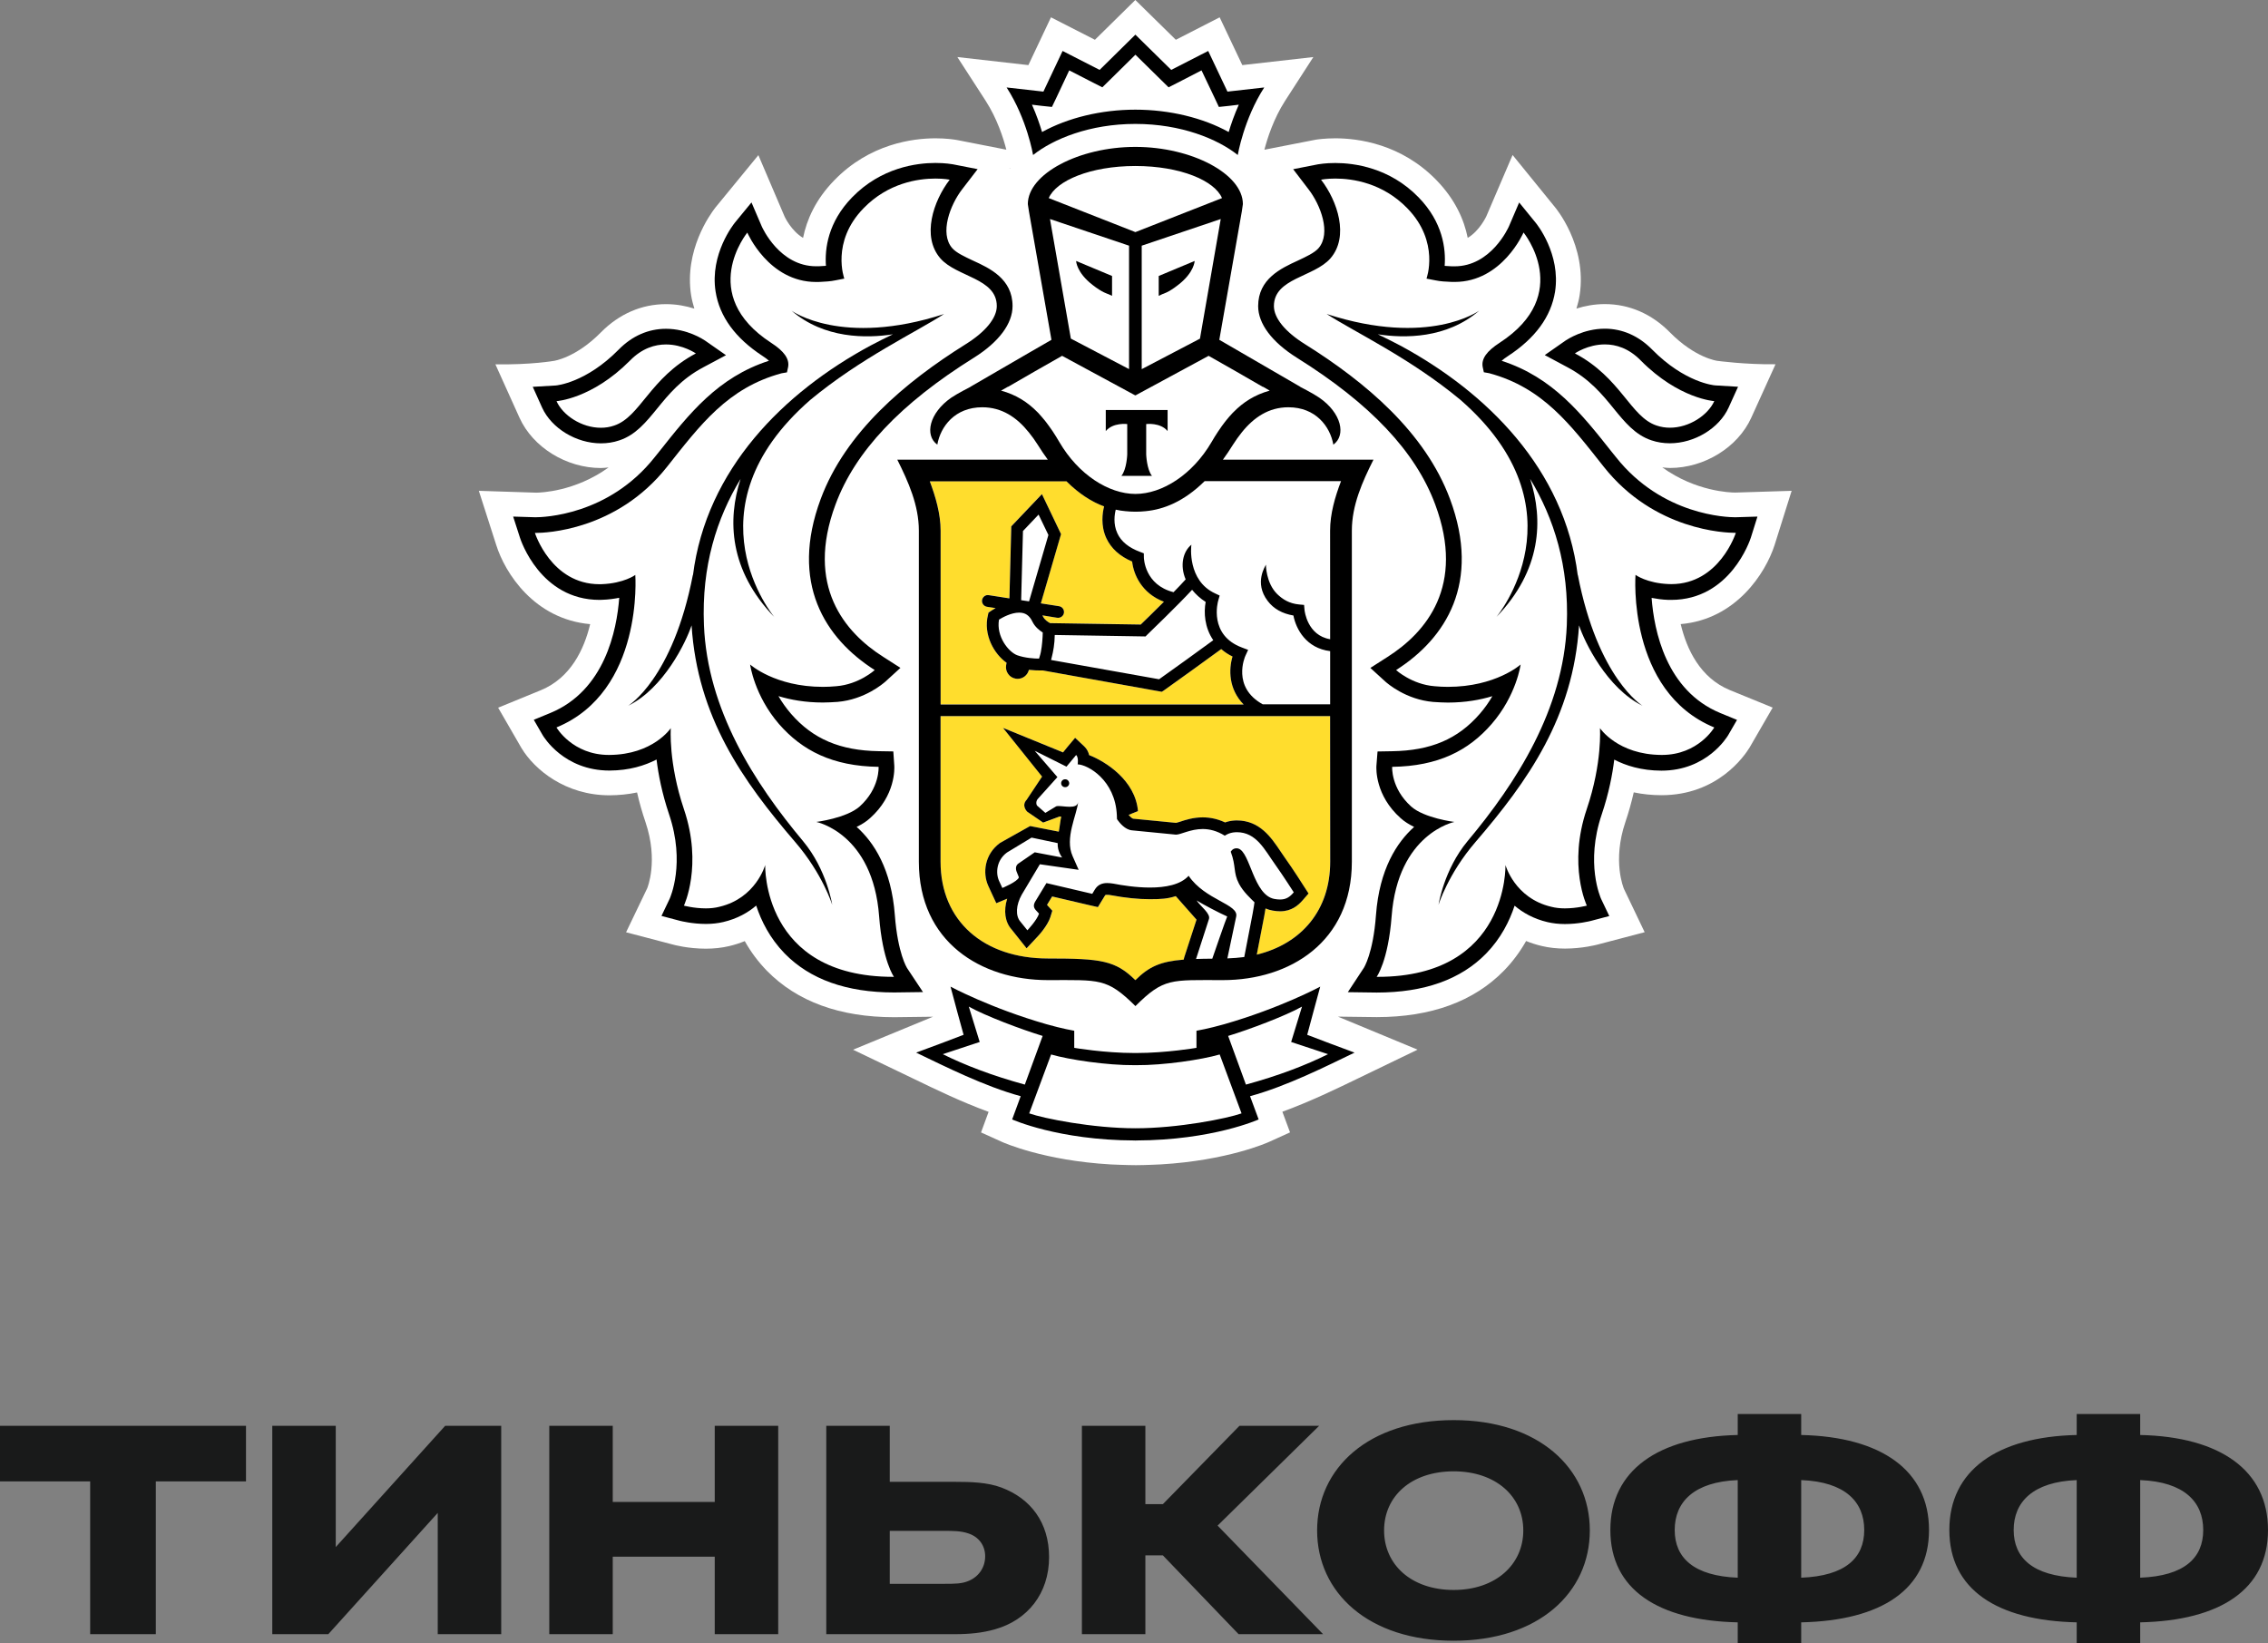 <?xml version="1.0" encoding="UTF-8"?> <svg xmlns="http://www.w3.org/2000/svg" viewBox="0 0 262.229 190" fill="none"><rect x="0" y="0" width="262.229" height="190" fill="#808080" stroke="none"/><path d="M205.181 63.015L207.152 56.747L200.633 56.949C200.082 56.949 196.079 56.837 192.196 54.038C192.485 54.066 192.774 54.106 193.07 54.106C197.067 54.106 200.934 51.713 202.484 48.294L205.289 42.115C201.774 42.16 198.561 41.72 198.561 41.72C198.532 41.715 196 41.393 193.07 38.419C190.969 36.287 188.368 35.158 185.552 35.158C184.32 35.158 183.218 35.378 182.27 35.677C182.418 35.175 182.56 34.667 182.639 34.142C183.536 28.359 179.789 23.947 179.789 23.952L174.888 17.92L171.851 25.008C171.84 25.03 171.073 26.689 169.699 27.502C169.284 25.419 168.268 23.078 166.093 20.838C161.993 16.617 157.002 15.991 154.391 15.991C153.181 15.991 152.318 16.121 152.108 16.154L146.191 17.311C146.532 15.996 147.259 13.711 148.587 11.652L151.852 6.596L143.636 7.527L141.018 2.003L135.953 4.599L131.269 0L126.596 4.599L121.514 2.003L118.902 7.527L110.691 6.596L113.962 11.652C115.291 13.711 116.018 15.991 116.353 17.305L110.709 16.199L110.516 16.166C110.232 16.121 109.374 15.991 108.159 15.991C105.547 15.991 100.556 16.623 96.468 20.838C94.287 23.072 93.271 25.419 92.851 27.502C91.488 26.7 90.727 25.064 90.727 25.064L87.684 17.937L82.704 24.009C82.097 24.793 79.093 28.94 79.91 34.154C79.996 34.673 80.132 35.181 80.28 35.683C79.337 35.384 78.235 35.164 77.003 35.164C74.187 35.164 71.586 36.292 69.48 38.425C66.561 41.387 64.04 41.72 64.063 41.72C64.063 41.72 61.4 42.194 57.277 42.121L60.066 48.3C61.616 51.725 65.488 54.111 69.48 54.111C69.781 54.111 70.07 54.072 70.366 54.043C66.493 56.842 62.49 56.955 62.008 56.961L55.364 56.747L57.374 63.01C58.385 66.237 61.763 71.586 68.236 72.162C67.532 75.095 65.971 78.379 62.541 79.796L57.596 81.821L60.292 86.488C61.814 89.004 65.386 91.95 70.473 91.95C71.575 91.944 72.637 91.837 73.659 91.622C73.92 92.773 74.249 93.924 74.636 95.064C76.152 99.544 74.845 102.67 74.829 102.704L72.387 107.788L77.838 109.216C77.906 109.238 79.553 109.684 81.614 109.684C82.551 109.684 83.442 109.588 84.283 109.391C84.919 109.244 85.526 109.046 86.111 108.809C86.815 110.068 87.673 111.213 88.672 112.24C92.164 115.8 97.109 117.606 103.378 117.606H103.401L107.875 117.55L98.631 121.364L105.649 124.732C108.199 125.968 111.225 127.429 114.303 128.547L113.429 130.928L115.847 132.022C116.063 132.118 120.713 134.189 128.447 134.629C128.447 134.629 130.315 134.714 131.343 134.714C132.371 134.714 134.216 134.624 134.216 134.624C141.899 134.172 146.515 132.124 146.731 132.022L149.155 130.922L148.269 128.535C151.438 127.384 154.572 125.866 157.014 124.682L163.901 121.358L154.686 117.538L159.177 117.595C165.451 117.595 170.403 115.789 173.889 112.223C174.883 111.202 175.74 110.056 176.45 108.798C177.035 109.035 177.648 109.232 178.284 109.379C179.119 109.577 180.01 109.673 180.947 109.673C182.974 109.673 184.638 109.227 184.683 109.216L190.157 107.777L187.772 102.789C187.715 102.659 186.409 99.539 187.926 95.053C188.312 93.908 188.635 92.756 188.897 91.611C189.924 91.826 190.997 91.938 192.105 91.938C198.583 91.938 201.689 87.407 202.291 86.425L204.96 81.81L200.014 79.79C196.579 78.374 195.023 75.084 194.325 72.156C200.707 71.614 204.136 66.265 205.181 63.015ZM116.785 19.467L116.716 19.483L116.773 19.41L116.785 19.467Z" fill="white"></path><path d="M131.275 19.189C126.04 19.195 122.116 20.899 121.259 22.902L131.275 26.829L141.291 22.902C140.44 20.899 136.516 19.195 131.275 19.189Z" fill="white"></path><path d="M131.377 123.152H131.365H131.28H131.184H131.178C128.004 123.174 123.637 122.525 121.531 121.916L118.999 128.726C120.668 129.319 126.323 130.447 131.28 130.447C136.226 130.447 141.887 129.313 143.551 128.726L141.024 121.916C138.911 122.531 134.551 123.174 131.377 123.152Z" fill="white"></path><path d="M150.54 116.382C148.655 117.442 144.448 119.034 142.001 119.773L144.056 125.398C147.843 124.372 150.966 123.17 153.55 121.883L149.285 120.473L150.54 116.382Z" fill="white"></path><path d="M112.014 116.382L113.275 120.473L109.005 121.883C111.583 123.17 114.723 124.372 118.493 125.398L120.548 119.773C118.113 119.034 113.899 117.437 112.014 116.382Z" fill="white"></path><path d="M131.275 12.678C135.222 12.678 139.094 13.614 142.069 15.262C142.342 14.354 142.722 13.253 143.239 12.102L142.115 12.238L140.934 12.362L140.434 11.295L138.93 8.136L136.187 9.558L135.12 10.099L134.268 9.264L131.287 6.33L128.311 9.264L127.459 10.099L126.392 9.558L123.633 8.136L122.145 11.295L121.634 12.362L120.453 12.238L119.329 12.102C119.845 13.259 120.22 14.354 120.498 15.262C123.479 13.614 127.34 12.678 131.275 12.678Z" fill="white"></path><path d="M191.525 49.197C192.036 49.372 192.558 49.451 193.075 49.451C195.306 49.451 197.464 48.018 198.208 46.376C198.208 46.376 194.114 46.128 189.714 41.687C188.311 40.248 186.829 39.819 185.557 39.819C183.581 39.819 182.099 40.858 182.099 40.858C187.414 43.668 188.498 48.181 191.525 49.197Z" fill="white"></path><path d="M69.473 49.451C69.99 49.451 70.512 49.372 71.012 49.197C74.05 48.181 75.14 43.668 80.455 40.858C80.455 40.858 78.967 39.819 77.002 39.819C75.725 39.819 74.243 40.248 72.834 41.687C68.44 46.128 64.346 46.376 64.346 46.376C65.078 48.018 67.241 49.451 69.473 49.451Z" fill="white"></path><path d="M192.967 67.54C193.058 67.546 193.138 67.546 193.234 67.546C198.805 67.546 200.695 61.616 200.695 61.616H200.587C199.565 61.616 191.281 61.379 185.427 53.981C181.571 49.118 178.414 44.841 172.174 43.159L171.56 43.052L171.424 42.431C171.254 41.483 171.907 40.598 173.389 39.638C181.997 34.035 176.154 26.892 176.154 26.892C176.154 26.892 173.696 32.608 168.193 32.608C168.063 32.608 167.921 32.602 167.785 32.602C167.16 32.568 166.558 32.546 165.951 32.416L164.934 32.218C164.934 32.218 166.502 27.981 162.72 24.088C159.869 21.148 156.4 20.651 154.396 20.651C153.385 20.651 152.743 20.781 152.743 20.781C154.646 23.253 156.02 27.349 153.822 29.877C151.926 32.049 147.292 32.156 147.292 35.395C147.292 36.766 148.581 38.369 150.898 39.808C157.865 44.169 164.781 49.953 167.654 57.705C171.248 67.377 167.2 73.792 161.419 77.471C161.419 77.471 163.231 79.13 165.86 79.339C166.394 79.39 166.916 79.412 167.404 79.412C172.952 79.412 175.819 76.828 175.819 76.828C175.819 76.828 175.348 80.399 172.458 83.717C169.795 86.781 166.297 88.581 160.965 88.66C160.965 88.66 160.795 91.121 163.157 93.247C164.668 94.59 168.159 95.03 168.159 95.03C168.159 95.03 161.624 96.345 160.903 105.937C160.511 111.134 159.176 112.94 159.176 112.94H159.296C174.462 112.94 174.07 100.013 174.07 100.013C174.07 100.013 175.127 103.839 179.357 104.837C179.868 104.972 180.413 105.023 180.935 105.023C182.298 105.023 183.479 104.707 183.479 104.707C183.479 104.707 181.264 100.064 183.462 93.569C185.285 88.181 184.989 84.186 184.989 84.186C184.989 84.186 187.034 87.255 192.099 87.284H192.15C196.368 87.284 198.208 84.107 198.208 84.107C188.095 79.937 189.095 66.474 189.095 66.474C189.095 66.474 190.406 67.444 192.967 67.54ZM189.924 81.601C185.813 79.587 183.212 74.238 182.582 72.308C181.901 82.916 176.688 90.28 170.595 97.366C167.433 101.04 166.331 104.611 166.331 104.611C166.331 104.611 166.939 100.566 169.676 97.27C175.359 90.483 180.759 82.036 181.162 72.269C181.44 65.453 179.675 59.923 176.921 55.37C178.459 60.115 178.244 65.927 173.014 71.349C173.014 71.349 183.422 58.953 168.869 46.246C163.044 41.41 156.673 38.425 153.391 36.309C165.247 40.152 171.033 35.92 171.033 35.92C167.245 39.182 162.345 39.125 159.307 38.656C160.131 39.057 160.988 39.475 161.913 39.966C171.907 45.36 180.89 54.235 182.423 66.53V66.434C184.751 78.504 189.924 81.601 189.924 81.601Z" fill="white"></path><path d="M94.39 95.03C94.39 95.03 97.882 94.596 99.392 93.247C101.749 91.121 101.584 88.66 101.584 88.66C96.246 88.587 92.755 86.781 90.074 83.723C87.207 80.405 86.73 76.834 86.73 76.834C86.73 76.834 89.597 79.418 95.139 79.418C95.639 79.418 96.156 79.395 96.69 79.344C99.318 79.136 101.135 77.477 101.135 77.477C95.355 73.798 91.301 67.377 94.889 57.705C97.769 49.959 104.678 44.169 111.646 39.808C113.962 38.369 115.251 36.772 115.251 35.395C115.251 32.156 110.623 32.049 108.727 29.877C106.53 27.349 107.909 23.247 109.806 20.781C109.806 20.781 109.176 20.651 108.159 20.651C106.161 20.651 102.691 21.148 99.841 24.088C96.048 27.981 97.621 32.218 97.621 32.218L96.604 32.416C95.997 32.546 95.389 32.568 94.77 32.602C94.628 32.602 94.503 32.608 94.367 32.608C88.853 32.608 86.406 26.898 86.406 26.898C86.406 26.898 80.563 34.041 89.166 39.644C90.648 40.603 91.295 41.489 91.125 42.437L90.989 43.058L90.364 43.165C84.135 44.846 80.972 49.124 77.117 53.987C71.274 61.373 63.001 61.616 61.968 61.616H61.854C61.854 61.616 63.745 67.546 69.315 67.546C69.406 67.546 69.485 67.546 69.582 67.54C72.143 67.45 73.46 66.474 73.46 66.474C73.46 66.474 74.448 79.931 64.347 84.107C64.347 84.107 66.187 87.284 70.405 87.284H70.456C75.527 87.255 77.566 84.186 77.566 84.186C77.566 84.186 77.27 88.181 79.087 93.569C81.285 100.064 79.082 104.707 79.082 104.707C79.082 104.707 80.263 105.023 81.62 105.023C82.148 105.023 82.687 104.972 83.193 104.837C87.417 103.839 88.479 100.013 88.479 100.013C88.479 100.013 88.093 112.94 103.259 112.94H103.367C103.367 112.94 102.038 111.134 101.652 105.937C100.925 96.345 94.39 95.03 94.39 95.03ZM91.954 97.366C85.861 90.28 80.654 82.916 79.967 72.308C79.337 74.233 76.748 79.587 72.637 81.601C72.637 81.601 77.804 78.504 80.126 66.434V66.53C81.665 54.241 90.642 45.36 100.642 39.966C101.555 39.469 102.424 39.051 103.242 38.656C100.204 39.125 95.304 39.182 91.517 35.92C91.517 35.92 97.303 40.152 109.153 36.309C105.871 38.425 99.506 41.41 93.68 46.246C79.121 58.953 89.535 71.349 89.535 71.349C84.3 65.921 84.09 60.115 85.628 55.37C82.869 59.929 81.109 65.453 81.392 72.269C81.79 82.036 87.19 90.483 92.862 97.27C95.605 100.56 96.224 104.611 96.224 104.611C96.224 104.611 95.111 101.04 91.954 97.366Z" fill="white"></path><path d="M120.061 47.77C120.311 48.035 120.555 48.323 120.788 48.61C120.845 48.678 120.896 48.74 120.953 48.819C121.169 49.107 121.39 49.412 121.6 49.722C121.646 49.784 121.691 49.858 121.742 49.931C121.998 50.315 122.236 50.709 122.475 51.116C124.661 54.868 128.164 57.108 131.27 57.114C134.382 57.108 137.874 54.868 140.071 51.116C140.315 50.698 140.559 50.292 140.815 49.914C140.855 49.858 140.895 49.807 140.929 49.75C141.144 49.429 141.371 49.113 141.61 48.808C141.661 48.74 141.707 48.684 141.752 48.628C141.996 48.328 142.246 48.035 142.501 47.764C142.547 47.719 142.581 47.68 142.621 47.646C143.734 46.512 145.063 45.648 146.8 45.169L146.027 44.723H145.982L142.905 42.946L139.742 41.146L131.293 45.716L131.27 45.699L131.253 45.716L122.798 41.146L119.641 42.94L116.558 44.717H116.524L115.741 45.163C117.483 45.643 118.807 46.495 119.925 47.629C119.976 47.674 120.011 47.725 120.061 47.77ZM127.852 47.403H131.429H135.001V49.841C134.16 48.819 132.525 49.028 132.525 49.028V52.543C132.525 52.543 132.588 54.27 133.195 55.021H131.429H129.658C130.276 54.275 130.333 52.543 130.333 52.543V49.028C130.333 49.028 128.704 48.819 127.852 49.841V47.403Z" fill="white"></path><path d="M130.541 42.674V28.404L121.399 25.323L123.813 39.153L130.541 42.674ZM128.577 31.908V34.199L128.134 33.996C128.111 33.979 127.464 33.832 126.328 32.941C124.454 31.496 124.42 30.164 124.42 30.164L128.577 31.908Z" fill="white"></path><path d="M138.741 39.153L141.143 25.323L132.007 28.404V42.674L138.741 39.153ZM133.971 31.908L138.128 30.17C138.128 30.17 138.094 31.502 136.214 32.946C135.084 33.838 134.431 33.985 134.409 34.001L133.966 34.205V31.908H133.971Z" fill="white"></path><path d="M117.612 75.757C118.503 76.079 119.582 76.146 120.133 76.146C120.155 76.079 120.184 75.994 120.212 75.892C120.264 75.729 120.309 75.571 120.343 75.39C120.496 74.6 120.553 73.703 120.564 73.127C120.189 72.896 119.662 72.484 119.366 71.869C119.026 71.158 118.543 70.831 117.833 70.831C116.913 70.831 115.926 71.378 115.505 71.638C115.17 73.607 116.629 75.396 117.612 75.757Z" fill="white"></path><path d="M137.833 68.183C136.135 70.016 132.814 73.21 132.649 73.374L132.45 73.577L121.952 73.413C121.946 74.446 121.775 75.326 121.611 75.969C121.583 76.076 121.554 76.189 121.526 76.302L134.017 78.531C135.318 77.628 138.895 75.033 140.28 74.017C139.269 72.55 139.173 70.812 139.401 69.587C138.742 69.165 138.236 68.691 137.833 68.183Z" fill="white"></path><path d="M139.257 55.634C136.838 58.021 134.516 58.901 132.443 59.104C132.068 59.144 131.688 59.166 131.302 59.166H131.273H131.25C130.864 59.166 130.478 59.144 130.104 59.104C129.74 59.07 129.36 59.014 128.979 58.929C128.843 59.466 128.673 60.588 129.161 61.649C129.598 62.614 130.49 63.33 131.79 63.804L132.227 63.973L132.233 64.442C132.233 64.583 132.335 67.619 135.668 68.46C136.213 67.901 136.707 67.399 137.071 66.981C136.389 65.39 136.747 63.765 137.735 62.969C137.69 63.139 137.258 67.122 140.472 68.6L141 68.849L140.841 69.408C140.79 69.576 139.717 73.43 143.606 74.864L144.293 75.124L143.987 75.789C143.919 75.936 142.391 79.434 145.985 81.42H153.781V75.27C151.011 74.931 149.835 72.72 149.534 71.151C148.245 70.931 147.246 70.378 146.565 69.475C144.929 67.337 146.337 65.379 146.355 65.271C146.349 65.288 146.355 67.376 147.649 68.663C148.291 69.283 149.052 69.763 150.204 69.87L150.772 69.921L150.823 70.496C150.835 70.62 151.147 73.442 153.787 73.888L153.781 61.327C153.781 59.381 154.355 57.423 155.042 55.617H139.257V55.634Z" fill="white"></path><path d="M118.277 61.39L118.067 69.391L118.981 69.526L121.219 61.853L120.083 59.494L118.277 61.39Z" fill="white"></path><path d="M142.943 98.083C143.012 98.083 143.091 98.094 143.165 98.111C144.556 98.506 144.908 103.494 147.35 103.94C147.588 103.991 147.809 104.002 148.003 104.002C148.707 104.002 149.127 103.703 149.581 103.172C149.581 103.172 148.355 101.254 147.435 99.962C146.214 98.269 145.266 96.221 142.994 96.221C142.943 96.221 142.875 96.221 142.819 96.227C142.069 96.266 141.609 96.627 141.609 96.627C140.689 96.051 139.832 95.854 139.054 95.854C137.629 95.854 136.521 96.503 135.971 96.503H135.948L130.872 96.007C130.077 95.933 129.453 95.137 129.225 94.827C129.168 94.743 129.14 94.692 129.14 94.692C129.14 94.556 129.14 94.416 129.129 94.291C128.958 90.167 125.745 88.401 124.603 88.373C124.603 88.373 124.739 87.588 124.427 87.289L123.308 88.638L119.635 86.804L122.252 89.845L120.032 92.322C119.754 92.604 119.788 92.988 119.902 93.146L120.861 93.987L122.076 93.253C122.139 93.208 122.247 93.197 122.383 93.197C122.718 93.197 123.223 93.281 123.677 93.281C124.171 93.281 124.603 93.174 124.654 92.711C124.501 94.241 123.076 96.898 124.012 98.986L124.705 100.56L120.219 99.917L118.119 103.443C117.471 104.617 117.369 105.886 117.994 106.575L118.778 107.551C118.778 107.551 119.879 106.389 120.129 105.627L119.771 105.238C119.47 104.91 119.487 104.617 119.669 104.261L120.986 102.089L126.284 103.33L126.562 102.857C126.92 102.264 127.436 102.084 128.004 102.084C128.237 102.084 128.476 102.112 128.725 102.151C129.708 102.343 131.326 102.603 132.944 102.603C134.722 102.603 136.482 102.287 137.419 101.243C139.338 104.07 143.227 104.521 142.921 105.954L141.899 110.795C142.574 110.767 143.227 110.722 143.846 110.637L144.817 105.599C144.925 105.051 145.027 104.312 145.027 104.312C144.653 103.934 143.744 103.133 143.233 102.162C142.546 100.854 142.921 100.171 142.279 98.467C142.302 98.478 142.495 98.083 142.943 98.083ZM123.127 91.007C122.866 91.002 122.678 90.782 122.69 90.522C122.713 90.274 122.922 90.077 123.178 90.099C123.439 90.11 123.626 90.336 123.615 90.584C123.592 90.832 123.376 91.024 123.127 91.007Z" fill="white"></path><path d="M115.892 102.664C115.892 102.664 117.646 101.947 117.805 101.434L117.573 100.852C117.408 100.474 117.431 100.062 117.749 99.837L119.645 98.533L122.814 99.137C122.814 99.137 122.24 98.426 122.297 97.473L119.276 96.835L116.426 98.561C115.205 99.47 115.114 100.954 115.517 101.834L115.892 102.664Z" fill="white"></path><path d="M138.286 110.868C138.854 110.845 139.478 110.834 140.165 110.834C140.165 110.834 141.795 106.1 141.886 105.947C140.972 105.547 139.075 104.548 138.343 104.091C138.826 104.808 140.001 105.631 139.768 106.264L138.286 110.868Z" fill="white"></path><path d="M153.799 82.792H108.755V99.629C108.755 106.513 113.769 110.824 121.167 110.824C127.351 110.824 128.98 111.06 131.28 113.329C132.864 111.76 134.176 111.173 136.867 110.953L136.93 110.694L138.349 106.332C138.27 106.236 135.947 103.612 135.947 103.612C135.028 103.917 134.255 103.968 132.955 103.968C131.621 103.968 130.116 103.816 128.486 103.511C128.322 103.472 128.169 103.46 128.015 103.46C127.816 103.46 127.799 103.477 127.748 103.573L127.464 104.036L126.948 104.882L125.977 104.662L121.656 103.652L121.065 104.622L121.156 104.724L121.684 105.3L121.451 106.05C121.133 107.032 120.1 108.177 119.788 108.493L118.709 109.644L117.726 108.409L116.988 107.489C116.21 106.626 116.029 105.3 116.466 103.912C116.454 103.923 116.438 103.929 116.42 103.929L115.199 104.431L114.649 103.246L114.263 102.405C113.598 100.927 113.842 98.766 115.631 97.462L119.112 95.51L122.422 96.159C122.502 95.843 122.621 94.715 122.717 94.427C122.655 94.421 122.593 94.404 122.53 94.404L120.622 95.109L118.782 93.845C118.782 93.845 118.061 93.157 118.714 92.468L120.497 89.788L115.983 84.157L122.922 86.99L123.381 86.42L124.319 85.308L125.38 86.313C125.682 86.6 125.852 86.956 125.937 87.311C127.85 88.051 131.274 90.234 131.575 93.783L130.502 94.212V94.24C130.746 94.528 130.95 94.647 131.013 94.658L135.964 95.143C136.089 95.121 136.248 95.064 136.424 95.013C137.038 94.805 137.963 94.506 139.059 94.506C139.951 94.506 140.814 94.709 141.642 95.092C141.949 94.98 142.324 94.895 142.756 94.867L142.994 94.861C145.645 94.861 146.963 96.83 148.019 98.399C148.195 98.669 148.371 98.929 148.553 99.183C149.478 100.481 150.688 102.382 150.739 102.462L151.284 103.308L150.614 104.081C150.097 104.673 149.325 105.367 147.997 105.367C147.724 105.367 147.423 105.339 147.099 105.277C146.815 105.226 146.56 105.141 146.31 105.04C146.27 105.3 146.219 105.61 146.168 105.875L145.299 110.378C150.495 109.108 153.794 105.209 153.794 99.635L153.799 82.792Z" fill="#FFDD2D"></path><path d="M108.755 81.438H143.783C142.034 79.644 142.057 77.37 142.506 75.892C141.995 75.65 141.575 75.356 141.2 75.04C139.831 76.044 135.652 79.068 134.562 79.825L134.329 79.982L120.582 77.511H120.304C119.975 77.511 119.492 77.5 118.964 77.438C118.816 78.053 118.283 78.476 117.669 78.476C117.601 78.476 117.522 78.471 117.448 78.454C117.09 78.391 116.778 78.211 116.568 77.912C116.352 77.618 116.267 77.269 116.329 76.908L116.381 76.614C114.961 75.621 113.655 73.403 114.234 71.068L114.291 70.819L114.49 70.678C114.518 70.655 114.757 70.498 115.109 70.294L114.109 70.142C113.734 70.075 113.485 69.73 113.542 69.364C113.604 68.991 113.956 68.726 114.325 68.799L116.704 69.172L116.92 60.843L120.463 57.119L122.672 61.741L120.338 69.753L122.439 70.08C122.808 70.137 123.064 70.481 123.007 70.859C122.95 71.192 122.667 71.423 122.331 71.423C122.297 71.423 122.257 71.423 122.224 71.417L120.514 71.141C120.537 71.192 120.571 71.22 120.594 71.276C120.776 71.649 121.179 71.92 121.417 72.033L131.899 72.196C132.342 71.767 133.443 70.695 134.573 69.561C131.995 68.59 131.059 66.378 130.9 64.912C129.457 64.302 128.464 63.388 127.913 62.198C127.243 60.725 127.481 59.253 127.657 58.535C126.261 58.028 124.79 57.102 123.291 55.624H107.506C108.181 57.429 108.755 59.387 108.755 61.334V81.438Z" fill="#FFDD2D"></path><path d="M123.182 90.099C122.927 90.077 122.711 90.274 122.694 90.523C122.677 90.782 122.87 91.002 123.131 91.008C123.381 91.03 123.602 90.839 123.625 90.585C123.625 90.336 123.443 90.105 123.182 90.099Z" fill="black"></path><path d="M153.737 120.629L151.142 119.641L151.857 116.978L152.646 114.072C152.646 114.072 148.047 116.549 141.568 118.411C139.728 118.936 138.337 119.173 138.337 119.173V121.148C138.337 121.148 134.874 121.746 131.371 121.746H131.331H131.28H131.212H131.172C127.668 121.746 124.205 121.148 124.205 121.148V119.173C124.205 119.173 122.808 118.936 120.974 118.411C114.495 116.549 109.901 114.072 109.901 114.072L110.679 116.978L111.412 119.641L108.811 120.629L105.927 121.701C109.237 123.286 113.819 125.6 118.015 126.739L117.027 129.425C117.027 129.425 122.348 131.834 131.212 131.857V131.863H131.24H131.28H131.314H131.336V131.857C140.211 131.834 145.526 129.425 145.526 129.425L144.532 126.739C148.728 125.6 153.322 123.286 156.615 121.701L153.737 120.629ZM109.004 121.881L113.274 120.47L112.014 116.38C113.893 117.44 118.112 119.032 120.553 119.771L118.492 125.397C114.722 124.364 111.582 123.162 109.004 121.881ZM131.28 130.447C126.323 130.447 120.661 129.312 118.998 128.725L121.53 121.915C123.631 122.525 128.003 123.174 131.177 123.151H131.183H131.28H131.365H131.376C134.55 123.174 138.911 122.525 141.023 121.915L143.55 128.725C141.886 129.318 136.231 130.447 131.28 130.447ZM144.055 125.397L142 119.771C144.447 119.032 148.654 117.44 150.54 116.38L149.285 120.47L153.549 121.881C150.965 123.162 147.843 124.364 144.055 125.397Z" fill="black"></path><path d="M131.274 14.327C136.554 14.327 140.779 16.065 143.112 17.921C143.112 17.921 143.805 13.774 146.173 10.112L141.92 10.592L139.694 5.892L135.419 8.081L131.274 4.007L127.14 8.081L122.859 5.892L120.639 10.592L116.386 10.112C118.753 13.774 119.446 17.921 119.446 17.921C121.786 16.065 125.999 14.327 131.274 14.327ZM120.445 12.239L121.627 12.363L122.138 11.297L123.625 8.137L126.385 9.553L127.452 10.095L128.304 9.26L131.279 6.326L134.261 9.26L135.112 10.095L136.179 9.553L138.922 8.137L140.427 11.297L140.927 12.363L142.108 12.239L143.232 12.104C142.715 13.261 142.335 14.355 142.062 15.264C139.087 13.616 135.214 12.679 131.268 12.679C127.339 12.679 123.472 13.616 120.485 15.264C120.207 14.355 119.833 13.255 119.316 12.104L120.445 12.239Z" fill="black"></path><path d="M193.227 69.357C200.058 69.357 202.341 62.451 202.437 62.157L203.198 59.726L200.637 59.804H200.626C199.723 59.804 192.189 59.607 186.845 52.858L186.34 52.232C182.848 47.82 179.537 43.628 173.621 41.715C173.791 41.562 174.035 41.37 174.37 41.156C177.51 39.102 179.339 36.608 179.799 33.714C180.469 29.357 177.675 25.888 177.55 25.746L175.648 23.41L174.461 26.181C174.382 26.356 172.383 30.791 168.181 30.791H167.869C167.579 30.774 167.307 30.762 167.034 30.74C167.182 28.759 166.818 25.695 164.025 22.824C160.669 19.365 156.547 18.846 154.389 18.846C153.236 18.846 152.47 18.987 152.39 18.998L149.517 19.562L151.289 21.881C152.68 23.67 153.941 26.971 152.447 28.697C151.97 29.244 150.988 29.69 150.045 30.136C148.109 31.022 145.469 32.252 145.469 35.39C145.469 37.421 147.053 39.542 149.926 41.348C158.432 46.663 163.679 52.209 165.944 58.332C169.448 67.749 164.876 73.12 160.436 75.947L158.443 77.223L160.187 78.814C160.419 79.017 162.554 80.885 165.705 81.155C166.302 81.195 166.875 81.229 167.409 81.229C169.431 81.229 171.151 80.913 172.548 80.49C172.162 81.161 171.69 81.844 171.094 82.532C168.556 85.455 165.433 86.786 160.942 86.854L159.272 86.883L159.142 88.547C159.125 88.88 158.999 91.966 161.941 94.59C162.389 94.996 162.934 95.329 163.503 95.606C161.509 97.389 159.482 100.492 159.091 105.813C158.761 110.253 157.694 111.895 157.682 111.912L155.837 114.711L159.17 114.756C164.678 114.756 168.897 113.244 171.821 110.253C173.547 108.482 174.535 106.484 175.12 104.713C176.079 105.525 177.317 106.236 178.93 106.614C179.543 106.755 180.213 106.835 180.934 106.835C182.49 106.835 183.79 106.507 183.938 106.473L186.068 105.909L185.125 103.934C185.057 103.776 183.279 99.815 185.193 94.161C186.016 91.718 186.436 89.529 186.641 87.825C187.981 88.519 189.775 89.094 192.098 89.1C197.367 89.1 199.689 85.19 199.797 85.026L200.836 83.232L198.911 82.442C192.631 79.852 191.24 72.895 190.962 69.126C191.53 69.233 192.177 69.335 192.909 69.357H193.227ZM198.207 84.107C198.207 84.107 196.367 87.283 192.149 87.283H192.098C187.032 87.255 184.988 84.185 184.988 84.185C184.988 84.185 185.284 88.181 183.455 93.569C181.258 100.064 183.472 104.707 183.472 104.707C183.472 104.707 182.292 105.023 180.928 105.023C180.406 105.023 179.861 104.972 179.35 104.837C175.12 103.838 174.064 100.012 174.064 100.012C174.064 100.012 174.455 112.94 159.289 112.94H159.17C159.17 112.94 160.504 111.134 160.902 105.937C161.623 96.345 168.159 95.03 168.159 95.03C168.159 95.03 164.672 94.596 163.162 93.247C160.8 91.12 160.964 88.66 160.964 88.66C166.302 88.586 169.794 86.781 172.457 83.717C175.341 80.399 175.818 76.828 175.818 76.828C175.818 76.828 172.951 79.412 167.403 79.412C166.915 79.412 166.392 79.389 165.859 79.338C163.236 79.13 161.419 77.471 161.419 77.471C167.193 73.792 171.247 67.371 167.653 57.699C164.774 49.953 157.859 44.163 150.897 39.802C148.58 38.363 147.291 36.766 147.291 35.39C147.291 32.15 151.924 32.049 153.827 29.871C156.019 27.343 154.645 23.241 152.742 20.775C152.742 20.775 153.384 20.645 154.395 20.645C156.399 20.645 159.869 21.148 162.719 24.082C166.506 27.975 164.933 32.213 164.933 32.213L165.95 32.41C166.557 32.54 167.159 32.563 167.784 32.59C167.92 32.59 168.056 32.596 168.192 32.596C173.695 32.596 176.153 26.881 176.153 26.881C176.153 26.881 182.002 34.03 173.394 39.627C171.912 40.586 171.259 41.472 171.429 42.42L171.565 43.04L172.178 43.148C178.419 44.829 181.576 49.106 185.432 53.97C191.286 61.367 199.57 61.604 200.592 61.604H200.7C200.7 61.604 198.809 67.534 193.239 67.534C193.148 67.534 193.068 67.534 192.972 67.529C190.411 67.439 189.099 66.462 189.099 66.462C189.099 66.462 188.094 79.931 198.207 84.107Z" fill="black"></path><path d="M181.231 42.46C183.78 43.808 185.262 45.614 186.562 47.216C187.84 48.779 189.055 50.286 190.951 50.912C191.627 51.143 192.343 51.25 193.069 51.25C195.92 51.25 198.782 49.518 199.866 47.12L200.956 44.716L198.316 44.558C198.191 44.553 194.795 44.248 191.014 40.406C189.458 38.831 187.579 38.002 185.551 38.002C183.076 38.002 181.242 39.232 181.037 39.356L178.607 41.055L181.231 42.46ZM185.557 39.819C186.829 39.819 188.311 40.248 189.713 41.686C194.114 46.127 198.208 46.375 198.208 46.375C197.464 48.012 195.307 49.45 193.075 49.45C192.558 49.45 192.042 49.371 191.525 49.196C188.499 48.181 187.414 43.667 182.093 40.857C182.093 40.857 183.581 39.819 185.557 39.819Z" fill="black"></path><path d="M182.423 66.434V66.524C180.89 54.235 171.907 45.36 161.914 39.959C160.988 39.469 160.137 39.051 159.308 38.651C162.351 39.119 167.251 39.175 171.033 35.914C171.033 35.914 165.247 40.146 153.391 36.303C156.673 38.419 163.05 41.404 168.87 46.24C183.423 58.947 173.009 71.343 173.009 71.343C178.239 65.921 178.454 60.109 176.915 55.364C179.67 59.917 181.43 65.447 181.157 72.263C180.754 82.03 175.354 90.477 169.67 97.265C166.939 100.56 166.326 104.605 166.326 104.605C166.326 104.605 167.427 101.034 170.59 97.361C176.683 90.274 181.889 82.91 182.571 72.302C183.201 74.226 185.796 79.581 189.913 81.596C189.924 81.601 184.751 78.503 182.423 66.434Z" fill="black"></path><path d="M104.865 111.907C104.859 111.89 103.803 110.248 103.463 105.807C103.065 100.486 101.044 97.383 99.045 95.6C99.624 95.329 100.158 94.996 100.606 94.584C103.542 91.961 103.417 88.874 103.4 88.541L103.287 86.877L101.606 86.849C97.126 86.775 93.997 85.443 91.459 82.526C90.869 81.838 90.391 81.155 90.005 80.484C91.402 80.907 93.111 81.223 95.138 81.223C95.683 81.223 96.246 81.189 96.842 81.15C99.993 80.879 102.128 79.017 102.367 78.808L104.11 77.217L102.117 75.941C97.66 73.109 93.106 67.738 96.603 58.326C98.869 52.204 104.11 46.657 112.627 41.342C115.5 39.536 117.073 37.415 117.073 35.384C117.073 32.247 114.438 31.011 112.502 30.131C111.56 29.685 110.577 29.239 110.1 28.692C108.601 26.971 109.867 23.664 111.253 21.875L113.036 19.556L110.152 18.992C110.066 18.981 109.311 18.84 108.153 18.84C105.995 18.84 101.884 19.359 98.522 22.818C95.723 25.695 95.354 28.759 95.496 30.734C95.223 30.757 94.951 30.768 94.667 30.785H94.361C90.147 30.785 88.154 26.35 88.075 26.175L86.888 23.405L84.969 25.741C84.861 25.882 82.056 29.357 82.737 33.708C83.192 36.602 85.02 39.096 88.16 41.15C88.501 41.365 88.739 41.556 88.91 41.709C82.998 43.622 79.694 47.82 76.202 52.232L75.697 52.859C70.359 59.607 62.807 59.804 61.905 59.804L59.332 59.725L60.116 62.157C60.206 62.45 62.484 69.357 69.32 69.357L69.649 69.346C70.37 69.323 71.018 69.227 71.597 69.114C71.313 72.878 69.922 79.835 63.636 82.43L61.717 83.22L62.756 85.015C62.859 85.178 65.187 89.089 70.467 89.089C72.772 89.083 74.566 88.507 75.912 87.813C76.117 89.517 76.537 91.707 77.36 94.15C79.273 99.804 77.491 103.765 77.423 103.923L76.48 105.898L78.615 106.462C78.757 106.495 80.069 106.823 81.619 106.823C82.345 106.823 83.016 106.744 83.618 106.603C85.236 106.225 86.485 105.514 87.433 104.701C88.013 106.473 89.006 108.47 90.726 110.242C93.657 113.233 97.87 114.745 103.378 114.745L106.716 114.7L104.865 111.907ZM103.252 112.939C88.086 112.939 88.472 100.012 88.472 100.012C88.472 100.012 87.416 103.838 83.186 104.837C82.68 104.972 82.141 105.023 81.613 105.023C80.25 105.023 79.075 104.707 79.075 104.707C79.075 104.707 81.278 100.063 79.081 93.569C77.264 88.18 77.559 84.185 77.559 84.185C77.559 84.185 75.521 87.255 70.45 87.283H70.399C66.18 87.283 64.34 84.106 64.34 84.106C74.447 79.936 73.454 66.474 73.454 66.474C73.454 66.474 72.142 67.444 69.575 67.54C69.485 67.545 69.4 67.545 69.309 67.545C63.733 67.545 61.848 61.615 61.848 61.615H61.961C62.989 61.615 71.262 61.379 77.116 53.981C80.972 49.117 84.134 44.846 90.363 43.159L90.988 43.052L91.124 42.431C91.294 41.483 90.647 40.597 89.165 39.638C80.557 34.035 86.405 26.892 86.405 26.892C86.405 26.892 88.853 32.602 94.366 32.602C94.502 32.602 94.628 32.596 94.77 32.596C95.388 32.562 96.002 32.54 96.603 32.41L97.62 32.212C97.62 32.212 96.047 27.975 99.84 24.082C102.69 21.142 106.16 20.645 108.158 20.645C109.175 20.645 109.805 20.775 109.805 20.775C107.908 23.247 106.535 27.343 108.726 29.871C110.623 32.043 115.25 32.15 115.25 35.389C115.25 36.761 113.961 38.363 111.645 39.802C104.678 44.163 97.762 49.952 94.888 57.7C91.3 67.371 95.349 73.786 101.135 77.471C101.135 77.471 99.317 79.13 96.689 79.338C96.155 79.389 95.638 79.412 95.138 79.412C89.596 79.412 86.729 76.827 86.729 76.827C86.729 76.827 87.206 80.399 90.073 83.717C92.754 86.781 96.246 88.586 101.583 88.66C101.583 88.66 101.754 91.12 99.391 93.247C97.875 94.59 94.389 95.03 94.389 95.03C94.389 95.03 100.93 96.345 101.645 105.937C102.037 111.134 103.36 112.939 103.36 112.939H103.252Z" fill="black"></path><path d="M69.473 51.257C70.205 51.257 70.921 51.15 71.597 50.918C73.504 50.292 74.714 48.785 75.991 47.223C77.297 45.62 78.768 43.815 81.318 42.466L83.941 41.067L81.505 39.368C81.301 39.238 79.472 38.014 77.002 38.014C74.969 38.014 73.084 38.838 71.534 40.418C67.753 44.254 64.363 44.565 64.238 44.57L61.598 44.723L62.682 47.132C63.772 49.519 66.628 51.257 69.473 51.257ZM72.835 41.693C74.243 40.254 75.725 39.825 77.002 39.825C78.967 39.825 80.455 40.863 80.455 40.863C75.14 43.679 74.05 48.187 71.012 49.203C70.512 49.378 69.99 49.457 69.473 49.457C67.241 49.457 65.084 48.024 64.346 46.382C64.346 46.376 68.434 46.128 72.835 41.693Z" fill="black"></path><path d="M81.391 72.268C81.107 65.452 82.867 59.922 85.627 55.369C84.088 60.114 84.298 65.926 89.534 71.348C89.534 71.348 79.12 58.951 93.679 46.245C99.504 41.409 105.875 38.424 109.151 36.308C97.302 40.151 91.516 35.919 91.516 35.919C95.297 39.18 100.197 39.124 103.241 38.65C102.417 39.051 101.554 39.468 100.64 39.959C90.635 45.359 81.658 54.234 80.119 66.524V66.428C77.797 78.497 72.63 81.595 72.63 81.595C76.741 79.58 79.33 74.231 79.96 72.301C80.648 82.909 85.854 90.273 91.947 97.36C95.11 101.033 96.223 104.605 96.223 104.605C96.223 104.605 95.604 100.559 92.861 97.264C87.189 90.487 81.789 82.035 81.391 72.268Z" fill="black"></path><path d="M127.851 47.402V49.84C128.697 48.818 130.332 49.027 130.332 49.027V52.542C130.332 52.542 130.275 54.269 129.656 55.02H131.428H133.194C132.586 54.275 132.524 52.542 132.524 52.542V49.027C132.524 49.027 134.159 48.818 135 49.84V47.402H131.428H127.851Z" fill="black"></path><path d="M126.328 32.946C127.458 33.838 128.111 33.984 128.134 34.001L128.577 34.205V31.908L124.42 30.17C124.42 30.176 124.46 31.502 126.328 32.946Z" fill="black"></path><path d="M136.214 32.946C138.094 31.502 138.128 30.17 138.128 30.17L133.972 31.908V34.205L134.409 34.001C134.437 33.984 135.085 33.838 136.214 32.946Z" fill="black"></path><path d="M143.704 23.597C143.704 20.116 137.804 16.985 131.291 16.985H131.286H131.269H131.252C124.739 16.985 118.839 20.116 118.839 23.597L118.97 24.455L121.57 39.289L118.959 40.796L112.202 44.717H112.224C112.224 44.717 110.702 45.49 109.998 45.97C107.426 47.747 106.881 50.337 108.374 51.409C108.744 49.299 110.424 47.087 113.57 47.087C115.836 47.087 117.561 48.249 118.959 49.993C119.316 50.433 119.657 50.901 119.975 51.409C120.366 52.047 120.758 52.605 121.15 53.147H103.747C105.024 55.703 106.239 58.411 106.239 61.351V99.63C106.239 108.895 113.411 113.318 121.167 113.318C127.163 113.318 127.97 113.048 131.28 116.32C134.573 113.042 135.38 113.318 141.381 113.318C149.143 113.318 156.303 108.895 156.303 99.63V61.351C156.303 58.411 157.518 55.703 158.801 53.147H141.393C141.779 52.611 142.17 52.047 142.562 51.409C142.886 50.901 143.221 50.433 143.573 49.993C144.981 48.244 146.702 47.087 148.967 47.087C152.113 47.087 153.788 49.293 154.163 51.409C155.656 50.337 155.117 47.747 152.527 45.97C151.834 45.49 150.313 44.717 150.313 44.717H150.336L143.579 40.796L140.978 39.289L143.579 24.455L143.704 23.597ZM121.4 25.324L130.542 28.405V42.675L123.813 39.148L121.4 25.324ZM123.291 55.635C124.79 57.119 126.26 58.039 127.657 58.547C127.475 59.263 127.237 60.742 127.913 62.215C128.464 63.399 129.463 64.313 130.899 64.923C131.058 66.39 131.99 68.596 134.573 69.572C133.443 70.706 132.342 71.773 131.893 72.207L121.417 72.044C121.178 71.925 120.775 71.66 120.594 71.282C120.571 71.231 120.537 71.203 120.52 71.146L122.229 71.423C122.269 71.429 122.303 71.429 122.337 71.429C122.666 71.429 122.956 71.203 123.013 70.864C123.07 70.486 122.814 70.142 122.445 70.086L120.344 69.758L122.678 61.752L120.469 57.13L116.926 60.855L116.71 69.183L114.331 68.811C113.961 68.737 113.61 69.008 113.547 69.375C113.491 69.741 113.74 70.086 114.115 70.153L115.114 70.306C114.756 70.509 114.524 70.667 114.495 70.69L114.291 70.83L114.234 71.079C113.655 73.415 114.967 75.632 116.381 76.625L116.329 76.919C116.273 77.28 116.352 77.63 116.568 77.923C116.772 78.222 117.09 78.403 117.442 78.465C117.516 78.476 117.595 78.482 117.664 78.482C118.277 78.482 118.811 78.059 118.964 77.443C119.492 77.506 119.975 77.517 120.304 77.517H120.582L134.329 79.982L134.562 79.83C135.658 79.068 139.831 76.044 141.199 75.045C141.574 75.367 141.994 75.66 142.506 75.903C142.063 77.381 142.034 79.655 143.789 81.45H108.755V61.357C108.755 59.41 108.181 57.452 107.505 55.647H123.291V55.635ZM140.28 74.018C138.889 75.034 135.311 77.63 134.017 78.533L121.525 76.304C121.553 76.191 121.581 76.083 121.61 75.971C121.775 75.328 121.94 74.447 121.951 73.415L132.45 73.584L132.648 73.381C132.807 73.223 136.135 70.029 137.832 68.19C138.236 68.692 138.741 69.172 139.4 69.595C139.172 70.814 139.269 72.551 140.28 74.018ZM119.367 71.869C119.662 72.484 120.196 72.896 120.565 73.127C120.554 73.702 120.497 74.6 120.344 75.39C120.31 75.565 120.264 75.728 120.213 75.892C120.184 75.993 120.157 76.078 120.134 76.146C119.583 76.146 118.498 76.078 117.613 75.757C116.631 75.395 115.165 73.607 115.506 71.637C115.932 71.378 116.914 70.83 117.834 70.83C118.544 70.825 119.027 71.158 119.367 71.869ZM118.067 69.392L118.277 61.396L120.082 59.495L121.218 61.853L118.981 69.527L118.067 69.392ZM140.166 110.841C139.485 110.841 138.855 110.853 138.287 110.875L139.774 106.277C140.007 105.639 138.832 104.821 138.349 104.104C139.081 104.561 140.978 105.56 141.892 105.96C141.796 106.107 140.166 110.841 140.166 110.841ZM144.834 105.616L143.863 110.649C143.243 110.734 142.585 110.779 141.909 110.807L142.931 105.966C143.238 104.527 139.348 104.082 137.429 101.255C136.492 102.304 134.727 102.615 132.955 102.615C131.337 102.615 129.718 102.355 128.736 102.163C128.486 102.124 128.248 102.095 128.015 102.095C127.447 102.095 126.93 102.27 126.573 102.869L126.289 103.343L120.991 102.101L119.674 104.267C119.486 104.618 119.475 104.917 119.776 105.244L120.134 105.633C119.89 106.401 118.788 107.557 118.788 107.557L117.999 106.581C117.374 105.887 117.476 104.623 118.129 103.45L120.23 99.923L124.716 100.566L124.017 98.986C123.081 96.899 124.506 94.241 124.659 92.712C124.608 93.175 124.182 93.276 123.682 93.276C123.228 93.276 122.723 93.192 122.388 93.192C122.258 93.192 122.144 93.203 122.081 93.248L120.866 93.982L119.907 93.141C119.793 92.977 119.753 92.599 120.037 92.317L122.258 89.846L119.634 86.804L123.308 88.638L124.427 87.29C124.733 87.589 124.602 88.373 124.602 88.373C125.749 88.401 128.963 90.167 129.134 94.286C129.145 94.411 129.145 94.551 129.145 94.687C129.145 94.687 129.174 94.738 129.23 94.822C129.457 95.133 130.082 95.928 130.877 96.001L135.953 96.498H135.976C136.532 96.498 137.639 95.849 139.059 95.849C139.831 95.849 140.694 96.047 141.614 96.622C141.614 96.622 142.074 96.261 142.824 96.222C142.88 96.216 142.943 96.216 143 96.216C145.277 96.216 146.219 98.258 147.44 99.957C148.36 101.249 149.586 103.168 149.586 103.168C149.132 103.703 148.711 103.997 148.008 103.997C147.815 103.997 147.593 103.98 147.355 103.935C144.913 103.489 144.561 98.501 143.17 98.106C143.096 98.083 143.017 98.078 142.948 98.078C142.5 98.078 142.301 98.473 142.301 98.473C142.937 100.171 142.568 100.86 143.249 102.169C143.76 103.139 144.669 103.94 145.044 104.318C145.044 104.33 144.942 105.063 144.834 105.616ZM117.573 100.854L117.806 101.435C117.652 101.943 115.892 102.665 115.892 102.665L115.512 101.842C115.109 100.962 115.194 99.477 116.42 98.569L119.271 96.842L122.291 97.48C122.235 98.433 122.808 99.144 122.808 99.144L119.64 98.541L117.743 99.844C117.425 100.064 117.402 100.476 117.573 100.854ZM145.31 110.373L146.179 105.87C146.225 105.605 146.282 105.295 146.321 105.035C146.565 105.137 146.826 105.221 147.111 105.272C147.434 105.334 147.735 105.362 148.008 105.362C149.336 105.362 150.108 104.668 150.625 104.076L151.295 103.303L150.75 102.457C150.699 102.372 149.495 100.476 148.564 99.178C148.383 98.924 148.206 98.67 148.03 98.394C146.974 96.825 145.651 94.856 143 94.856L142.761 94.862C142.324 94.89 141.949 94.974 141.648 95.087C140.813 94.698 139.956 94.501 139.065 94.501C137.969 94.501 137.043 94.8 136.43 95.009C136.254 95.059 136.095 95.116 135.97 95.138L131.013 94.653C130.951 94.642 130.746 94.523 130.502 94.23V94.207L131.575 93.778C131.274 90.229 127.844 88.046 125.931 87.306C125.846 86.951 125.676 86.596 125.375 86.308L124.307 85.303L123.37 86.421L122.911 86.99L115.972 84.158L120.486 89.789L118.703 92.469C118.05 93.158 118.771 93.846 118.771 93.846L120.61 95.104L122.519 94.399C122.587 94.399 122.644 94.416 122.706 94.422C122.615 94.71 122.496 95.838 122.417 96.154L119.106 95.505L115.625 97.457C113.837 98.761 113.593 100.922 114.257 102.4L114.643 103.241L115.194 104.426L116.409 103.924C116.426 103.918 116.443 103.912 116.454 103.901C116.017 105.289 116.193 106.609 116.977 107.478L117.715 108.404L118.697 109.64L119.776 108.488C120.094 108.172 121.122 107.027 121.44 106.045L121.672 105.295L121.144 104.719L121.059 104.618L121.65 103.647L125.971 104.657L126.941 104.877L127.458 104.031L127.742 103.568C127.793 103.472 127.811 103.455 128.009 103.455C128.163 103.455 128.316 103.472 128.481 103.506C130.11 103.811 131.615 103.963 132.949 103.963C134.244 103.963 135.016 103.912 135.942 103.608C135.942 103.608 138.264 106.226 138.344 106.327L136.924 110.683L136.861 110.948C134.17 111.163 132.858 111.75 131.274 113.324C128.974 111.056 127.345 110.818 121.161 110.818C113.762 110.818 108.749 106.508 108.749 99.624V82.792H153.788L153.799 99.624C153.805 105.21 150.506 109.103 145.31 110.373ZM155.049 55.635C154.361 57.441 153.788 59.399 153.788 61.346L153.794 73.906C151.153 73.465 150.841 70.639 150.83 70.515L150.779 69.939L150.211 69.888C149.064 69.781 148.303 69.296 147.661 68.675C146.367 67.389 146.361 65.301 146.367 65.284C146.35 65.391 144.942 67.349 146.577 69.488C147.264 70.39 148.257 70.943 149.546 71.163C149.847 72.732 151.023 74.944 153.794 75.282V81.433H146.003C142.409 79.446 143.931 75.948 144.004 75.802L144.311 75.136L143.624 74.876C139.734 73.443 140.802 69.584 140.859 69.42L141.018 68.856L140.49 68.607C137.276 67.129 137.713 63.14 137.753 62.977C136.765 63.772 136.407 65.397 137.088 66.988C136.72 67.406 136.225 67.913 135.686 68.467C132.359 67.626 132.257 64.584 132.257 64.443L132.251 63.975L131.814 63.806C130.513 63.326 129.622 62.609 129.185 61.644C128.691 60.578 128.867 59.461 129.003 58.925C129.383 59.01 129.764 59.072 130.127 59.1C130.502 59.14 130.888 59.162 131.274 59.162H131.297H131.325C131.711 59.162 132.092 59.14 132.467 59.1C134.539 58.897 136.861 58.011 139.28 55.63H155.049V55.635ZM142.909 42.94L145.986 44.717H146.032L146.804 45.163C145.066 45.643 143.738 46.506 142.625 47.64C142.585 47.674 142.545 47.719 142.506 47.758C142.25 48.029 141.994 48.323 141.756 48.622C141.711 48.678 141.665 48.74 141.614 48.802C141.376 49.107 141.154 49.417 140.938 49.745C140.904 49.801 140.864 49.858 140.825 49.908C140.569 50.286 140.325 50.693 140.081 51.11C137.889 54.862 134.392 57.102 131.28 57.108C128.174 57.102 124.676 54.862 122.485 51.11C122.246 50.704 122.007 50.309 121.752 49.925C121.701 49.852 121.655 49.779 121.61 49.716C121.394 49.406 121.178 49.101 120.957 48.814C120.9 48.735 120.849 48.673 120.792 48.605C120.554 48.317 120.31 48.029 120.065 47.764C120.015 47.724 119.98 47.674 119.93 47.629C118.811 46.495 117.488 45.637 115.744 45.163L116.528 44.717H116.562L119.64 42.94L122.802 41.14L131.252 45.71L131.269 45.693L131.291 45.71L139.74 41.14L142.909 42.94ZM138.741 39.154L132.007 42.68V28.405L141.143 25.324L138.741 39.154ZM131.274 26.836L121.258 22.903C122.11 20.9 126.039 19.196 131.274 19.191C136.515 19.196 140.444 20.9 141.29 22.903L131.274 26.836Z" fill="black"></path><path d="M18.017 188.938V171.275H28.443V164.847H0V171.275H10.426V188.938H18.017ZM38.82 178.866V164.847H31.481V188.938H37.96L50.612 174.918V188.938H57.951V164.847H51.472L38.82 178.866ZM82.639 179.98V188.938H89.978V164.847H82.639V173.653H70.847V164.847H63.508V188.938H70.847V179.98H82.639ZM110.415 188.938C112.085 188.938 113.603 188.786 115.02 188.381C118.816 187.318 121.296 184.231 121.296 180.03C121.296 176.032 119.17 173.248 115.78 171.983C114.16 171.376 112.237 171.325 110.415 171.325H102.874V164.847H95.535V188.938H110.415ZM109.15 176.994C110.162 176.994 111.123 176.994 111.984 177.297C113.198 177.702 113.907 178.714 113.907 179.929C113.907 181.194 113.198 182.257 112.034 182.763C111.225 183.117 110.415 183.117 109.15 183.117H102.874V176.994H109.15ZM134.454 179.828L143.21 188.938H152.978L140.78 176.386L152.522 164.847H143.311L134.454 173.906H132.43V164.847H125.091V188.938H132.43V179.828H134.454ZM168.078 164.189C158.209 164.189 152.287 169.756 152.287 176.943C152.287 184.13 158.209 189.697 168.078 189.697C177.896 189.697 183.817 184.13 183.817 176.943C183.817 169.756 177.896 164.189 168.078 164.189ZM168.078 183.826C163.169 183.826 160.03 180.891 160.03 176.943C160.03 172.995 163.169 170.11 168.078 170.11C172.936 170.11 176.125 172.995 176.125 176.943C176.125 180.891 172.936 183.826 168.078 183.826ZM208.257 163.481H200.919V165.91C191.708 166.112 186.191 170.009 186.191 176.892C186.191 183.775 191.708 187.369 200.919 187.571V190H208.257V187.571C217.519 187.369 223.035 183.775 223.035 176.892C223.035 170.009 217.519 166.112 208.257 165.91V163.481ZM200.919 182.409C195.858 182.206 193.631 180.131 193.631 176.892C193.631 173.653 195.858 171.325 200.919 171.123V182.409ZM208.257 171.123C213.369 171.325 215.545 173.653 215.545 176.892C215.545 180.131 213.369 182.206 208.257 182.409V171.123ZM247.451 163.481H240.112V165.91C230.901 166.112 225.385 170.009 225.385 176.892C225.385 183.775 230.901 187.369 240.112 187.571V190H247.451V187.571C256.712 187.369 262.229 183.775 262.229 176.892C262.229 170.009 256.712 166.112 247.451 165.91V163.481ZM240.112 182.409C235.051 182.206 232.824 180.131 232.824 176.892C232.824 173.653 235.051 171.325 240.112 171.123V182.409ZM247.451 171.123C252.563 171.325 254.74 173.653 254.74 176.892C254.74 180.131 252.563 182.206 247.451 182.409V171.123Z" fill="url(#paint0_linear_152_873)"></path><defs><linearGradient id="paint0_linear_152_873" x1="524.5" y1="653.974" x2="524.5" y2="760.062" gradientUnits="userSpaceOnUse"><stop stop-color="#191A1A"></stop><stop offset="1" stop-color="#080808"></stop></linearGradient></defs></svg> 